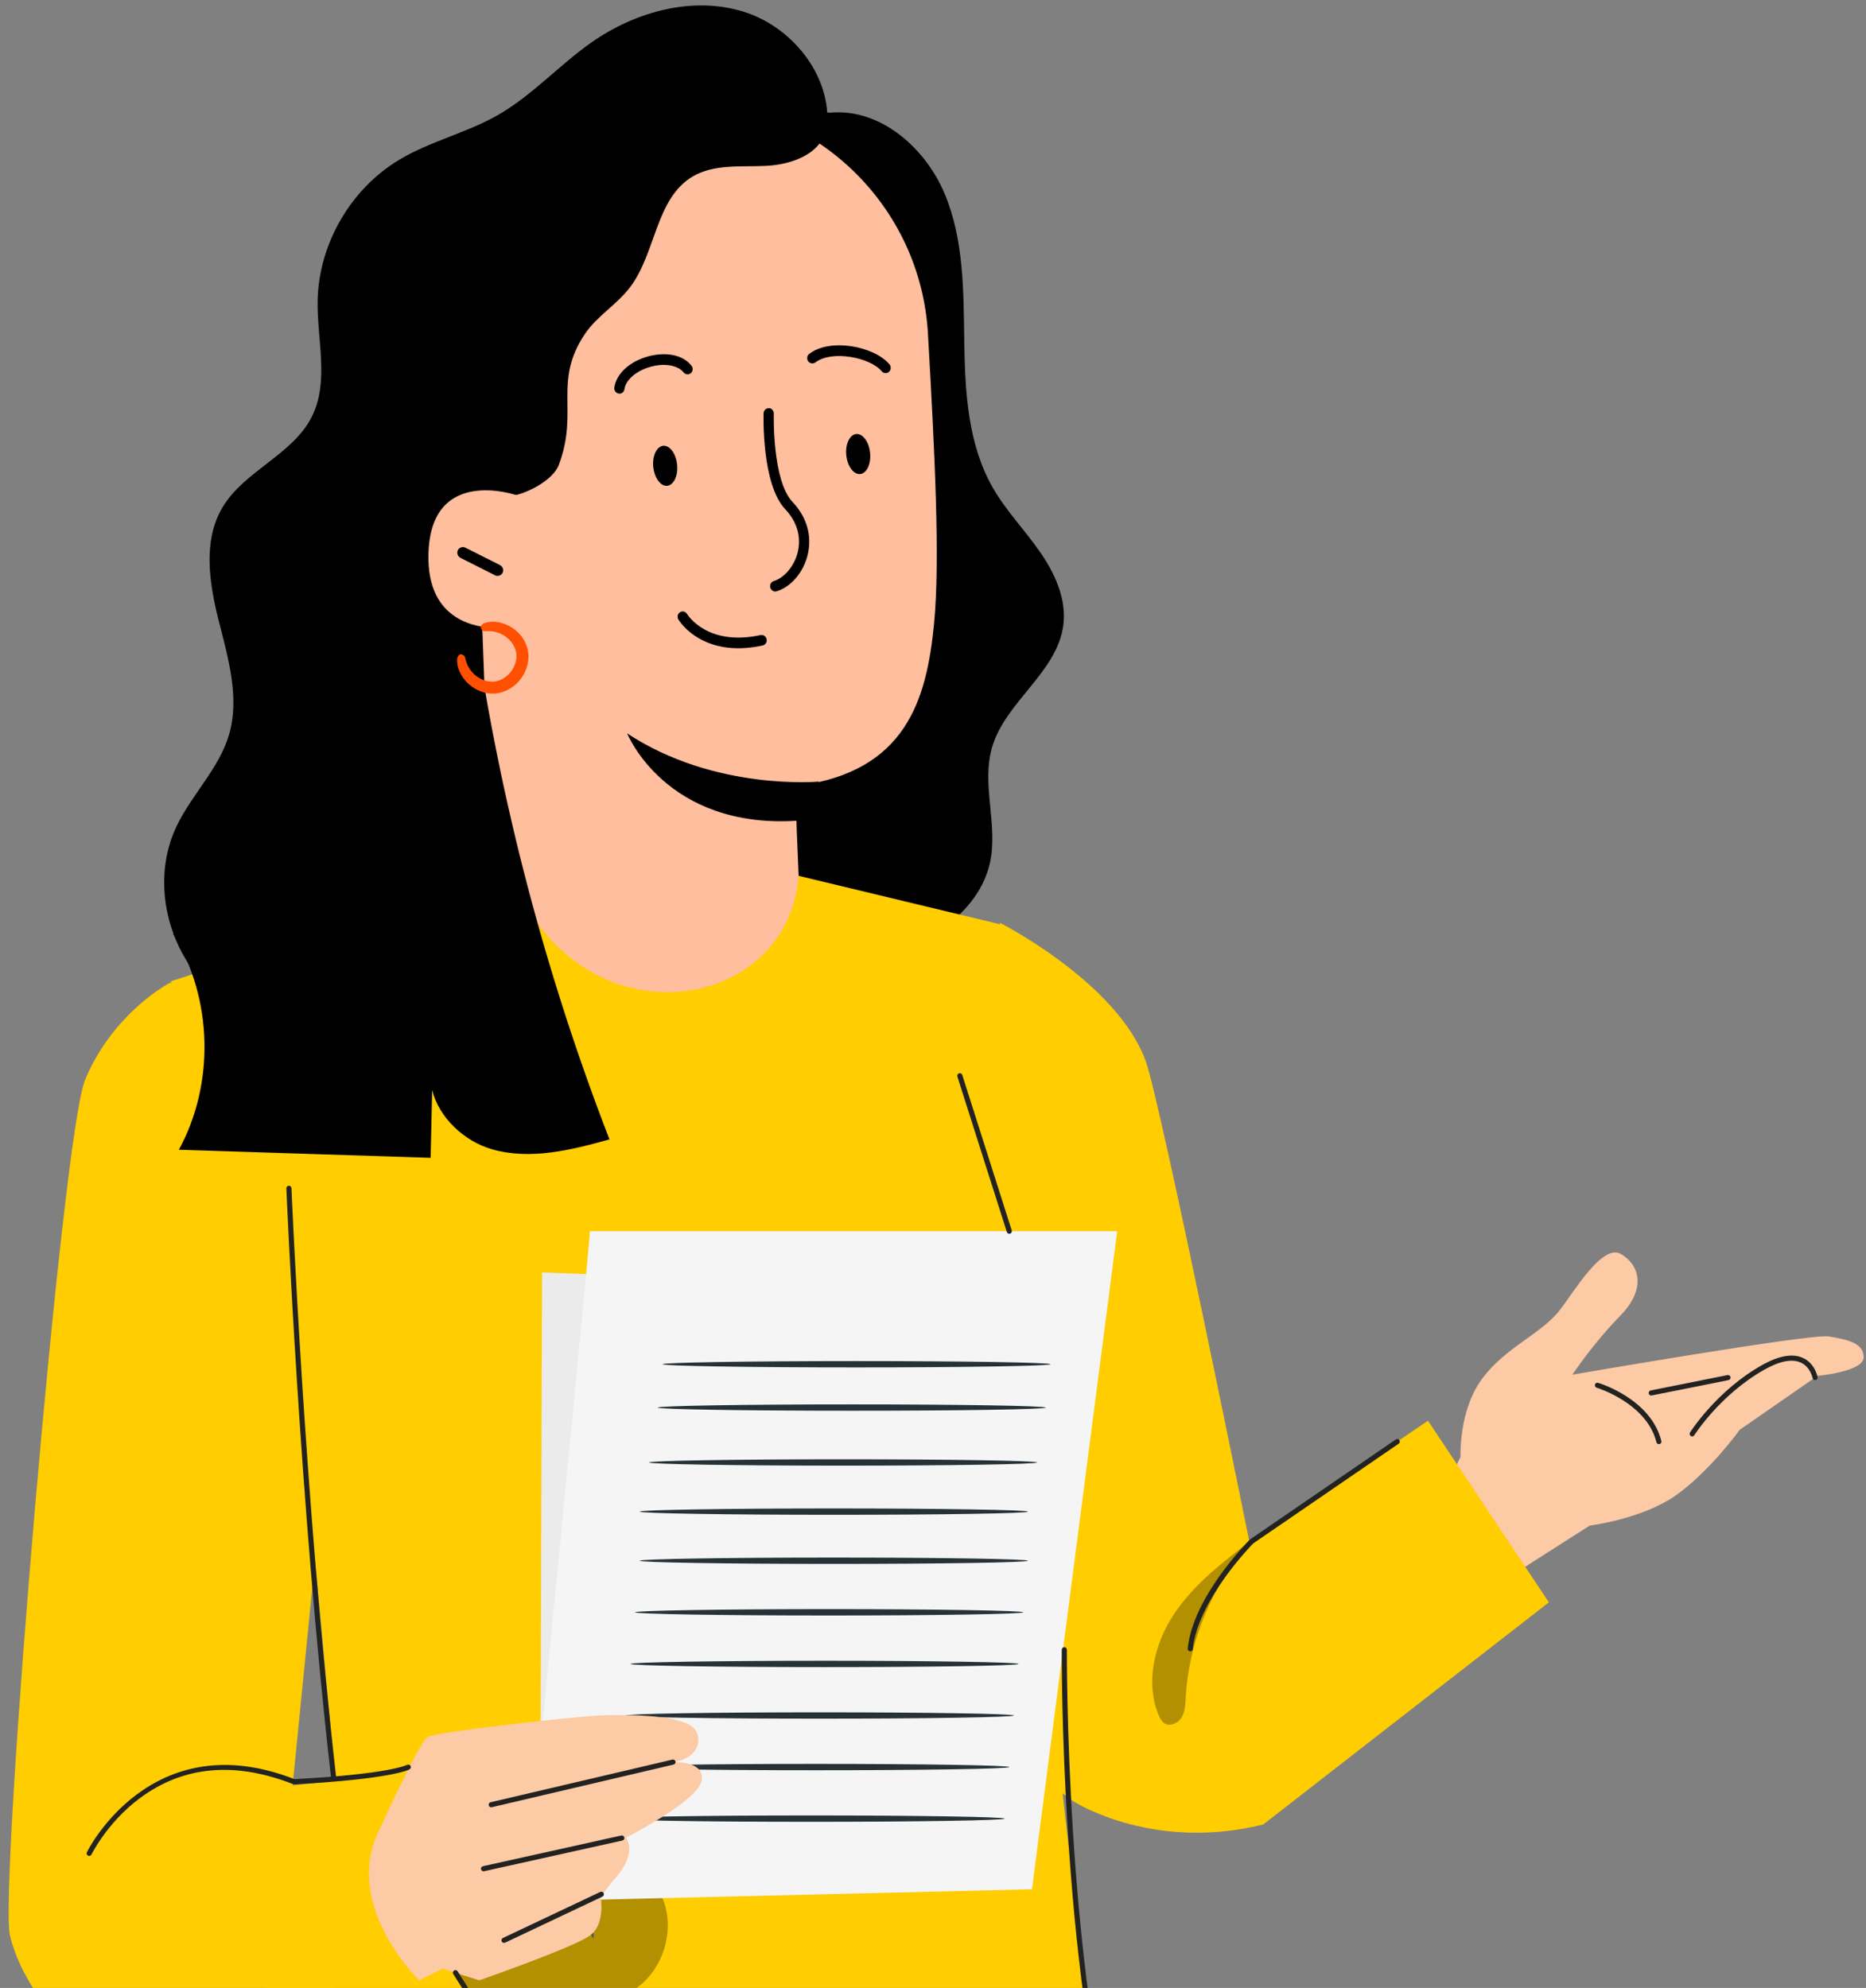 <svg width="183" height="195" viewBox="0 0 183 195" fill="none" xmlns="http://www.w3.org/2000/svg">
<rect x="0" y="0" width="183" height="195" fill="#808080" stroke="none"/>
<g clip-path="url(#clip0_8276_81273)">
<path d="M81.022 13.098C81.906 7.934 77.963 2.73 72.96 1.159C67.958 -0.411 62.363 1.124 58.063 4.12C54.864 6.353 52.212 9.349 48.827 11.286C45.748 13.047 42.182 13.85 39.143 15.677C34.387 18.532 31.263 23.927 31.152 29.467C31.077 33.321 32.308 37.431 30.58 40.873C28.701 44.622 23.965 46.167 21.82 49.77C19.877 53.037 20.515 57.177 21.444 60.865C22.373 64.554 23.533 68.428 22.458 72.076C21.479 75.398 18.802 77.932 17.31 81.059C14.342 87.266 17.049 95.576 23.106 98.848L54.919 85.941L81.022 13.098Z" fill="black"/>
<path d="M81.398 11.055C86.3 10.588 90.75 14.477 92.649 19.019C94.547 23.555 94.492 28.634 94.567 33.552C94.638 38.469 94.929 43.603 97.38 47.868C98.671 50.107 100.494 51.988 101.971 54.106C103.447 56.224 104.612 58.753 104.281 61.317C103.683 65.974 98.57 68.839 97.279 73.351C96.235 77.009 97.917 80.983 97.073 84.692C96.426 87.547 94.321 89.911 91.845 91.476C89.369 93.047 86.526 93.92 83.708 94.723L67.742 82.378L71.624 10.052L81.393 11.06L81.398 11.055Z" fill="black"/>
<path d="M46.336 35.639L48.239 86.955C48.561 95.681 56.13 102.361 64.839 101.608C72.965 100.905 78.636 94.056 78.324 85.911C78.179 82.047 77.872 77.129 78.269 77.079C88.862 75.664 90.871 68.639 91.599 61.227C92.212 54.989 91.674 44.436 91.006 32.734C90.288 20.168 80.017 10.262 67.42 9.966L66.17 9.936C52.649 10.408 45.492 22.145 46.341 35.639H46.336Z" fill="#FFBE9D"/>
<path d="M80.318 76.668C80.318 76.668 70.102 77.616 61.509 71.941C61.509 71.941 65.291 81.37 78.269 80.502L80.318 76.668Z" fill="black"/>
<path d="M48.355 52.942C48.275 52.917 48.184 52.992 48.194 53.072C48.204 53.153 48.315 53.203 48.385 53.158C48.455 53.112 48.45 52.992 48.38 52.947C48.345 52.927 48.3 52.927 48.275 52.957" fill="#263238"/>
<path d="M48.546 52.39C48.465 52.365 48.375 52.44 48.385 52.52C48.395 52.601 48.506 52.651 48.576 52.606C48.646 52.56 48.641 52.44 48.571 52.395C48.536 52.375 48.49 52.375 48.465 52.405" fill="#263238"/>
<path d="M41.469 46.88C38.495 36.417 40.007 24.459 46.692 15.877C53.377 7.296 65.497 2.87 75.783 6.413C77.235 6.915 78.676 7.582 79.736 8.702C80.791 9.816 81.403 11.457 80.961 12.927C80.268 15.245 77.471 16.163 75.05 16.274C72.634 16.384 70.037 16.078 67.948 17.303C64.261 19.465 64.347 24.88 61.73 28.252C60.444 29.913 58.526 31.022 57.355 32.769C54.201 37.491 56.808 40.326 54.789 45.63C54.226 47.101 51.665 48.445 50.108 48.656C48.546 48.867 49.791 48.847 46.456 48.486L41.464 46.88H41.469Z" fill="black"/>
<path d="M50.906 48.661C50.69 48.556 42.197 45.585 42.016 54.392C41.836 63.204 50.725 61.563 50.746 61.312C50.766 61.061 50.906 48.656 50.906 48.656V48.661Z" fill="#FFBE9D"/>
<path d="M64.07 45.796C64.176 46.88 64.784 47.708 65.427 47.653C66.075 47.592 66.511 46.669 66.406 45.585C66.3 44.501 65.693 43.673 65.045 43.728C64.397 43.789 63.96 44.712 64.066 45.796H64.07Z" fill="black"/>
<path d="M86.817 36.598C86.687 36.588 86.561 36.527 86.471 36.417C85.316 35.042 81.564 34.324 79.967 35.549C79.746 35.714 79.429 35.669 79.263 35.438C79.098 35.208 79.143 34.881 79.364 34.711C81.418 33.13 85.738 33.963 87.229 35.739C87.41 35.96 87.39 36.286 87.184 36.472C87.079 36.568 86.948 36.608 86.823 36.598H86.817Z" fill="black"/>
<path d="M60.71 38.605C60.71 38.605 60.68 38.605 60.67 38.605C60.394 38.56 60.208 38.289 60.248 38.008C60.444 36.663 61.73 35.474 63.518 34.972C64.929 34.575 66.798 34.605 67.812 35.87C67.993 36.091 67.963 36.422 67.752 36.603C67.541 36.783 67.225 36.753 67.044 36.532C66.471 35.815 65.16 35.594 63.789 35.98C62.398 36.372 61.373 37.255 61.238 38.178C61.197 38.449 60.966 38.635 60.71 38.615V38.605Z" fill="black"/>
<path d="M75.994 58.02C75.793 58.005 75.612 57.86 75.547 57.649C75.462 57.373 75.612 57.082 75.879 57.002C76.943 56.67 77.913 55.501 78.239 54.156C78.45 53.293 78.566 51.597 77.014 49.956C74.698 47.512 74.879 40.823 74.884 40.542C74.894 40.256 75.125 40.03 75.401 40.045C75.678 40.015 75.894 40.301 75.888 40.587C75.888 40.652 75.713 47.106 77.722 49.233C79.128 50.719 79.656 52.56 79.209 54.422C78.802 56.128 77.581 57.569 76.17 58C76.109 58.02 76.049 58.025 75.989 58.02H75.994Z" fill="black"/>
<path d="M71.664 63.555C68.063 63.264 66.607 60.891 66.531 60.765C66.386 60.519 66.456 60.198 66.692 60.053C66.928 59.902 67.234 59.982 67.385 60.228C67.466 60.359 69.394 63.415 74.582 62.296C74.854 62.236 75.125 62.416 75.18 62.697C75.24 62.978 75.07 63.254 74.798 63.314C73.608 63.57 72.568 63.631 71.664 63.555Z" fill="black"/>
<path d="M82.995 44.642C83.101 45.726 83.708 46.554 84.351 46.499C84.999 46.438 85.436 45.515 85.331 44.431C85.225 43.347 84.618 42.519 83.975 42.574C83.327 42.635 82.89 43.558 82.995 44.642Z" fill="black"/>
<path d="M48.882 56.48C49.053 56.454 49.209 56.349 49.294 56.184C49.43 55.907 49.309 55.571 49.023 55.426L45.663 53.73C45.381 53.584 45.04 53.689 44.904 53.97C44.769 54.246 44.889 54.583 45.175 54.728L48.536 56.424C48.646 56.48 48.767 56.5 48.882 56.485V56.48Z" fill="black"/>
<path d="M143.236 142.918C143.236 142.918 143.03 138.391 145.336 135.265C147.641 132.139 151.137 130.864 152.96 128.525C154.326 126.769 157.129 121.982 158.932 122.99C160.735 124.004 161.553 126.358 158.886 129.077C156.219 131.797 154.205 134.843 154.205 134.843C154.205 134.843 177.626 130.794 179.338 131.09C181.051 131.386 182.764 131.682 182.774 133.122C182.784 134.562 178.238 134.959 178.238 134.959L170.609 140.258C170.609 140.258 167.771 144.217 164.451 146.611C161.132 149.005 155.903 149.647 155.903 149.647L147.797 154.821C147.797 154.821 139.886 148.959 143.236 142.918Z" fill="#FCCAA4"/>
<path d="M98.064 90.518C98.064 90.518 109.56 96.359 112.358 104.072C113.829 108.122 122.533 151.248 122.533 151.248L140.042 139.36L151.9 157.174L123.89 178.963C118.415 180.333 112.614 179.987 107.421 177.779C105.512 176.966 103.98 176.032 103.618 175.034C102.483 171.923 98.064 90.518 98.064 90.518Z" fill="#FFCD00"/>
<g opacity="0.3">
<path d="M115.115 158.364C113.196 161.264 112.292 165.063 113.643 168.264C113.764 168.55 113.91 168.841 114.166 169.017C114.718 169.398 115.532 169.042 115.878 168.47C116.225 167.898 116.245 167.19 116.285 166.518C116.597 160.943 118.867 155.498 122.599 151.343V151.177C119.836 153.285 117.029 155.468 115.11 158.364H115.115Z" fill="black"/>
</g>
<path d="M16.763 96.254L50.002 85.485C56.456 102.637 77.26 99.716 78.32 85.911L98.063 90.658C98.063 90.658 104.668 132.535 103.066 141.237C100.489 155.232 106.958 200.672 110.384 217.016C113.352 231.172 100.313 243.437 100.313 243.437H46.667L14.488 232.582C16.095 213.624 26.612 193.952 33.378 179.721L30.299 146.656L16.763 96.254Z" fill="#FFCD00"/>
<g opacity="0.3">
<path d="M64.879 185.979C57.898 185.647 50.691 185.346 44.141 187.775C34.166 191.473 27.486 200.757 18.732 206.794L19.556 207.09C27.516 211.672 38.194 211.009 45.527 205.479C49.144 202.749 52.067 198.925 56.301 197.305C58.149 196.597 60.183 196.341 61.896 195.353C65.01 193.551 66.381 189.25 64.884 185.984L64.879 185.979Z" fill="black"/>
</g>
<path d="M16.763 96.359C15.713 96.881 10.846 99.892 8.345 105.919C6.08 111.389 -0.083 185.075 0.967 189.797C2.017 194.52 6.949 201.59 15.136 205.263C22.017 208.35 39.806 200.858 47.014 198.208C47.245 198.123 45.402 195.358 44.668 193.506L38.48 174.071L28.697 175.134L32.333 138.582L16.768 96.364L16.763 96.359Z" fill="#FFCD00"/>
<path d="M82.126 16.997C82.136 17.082 82.132 17.162 82.136 17.247L82.126 16.997Z" fill="#263238"/>
<path d="M58.174 190.108C57.988 190.159 57.144 187.444 56.692 183.986C56.23 180.524 56.341 177.688 56.532 177.688C56.737 177.688 56.948 180.479 57.406 183.891C57.852 187.308 58.38 190.058 58.179 190.108H58.174Z" fill="#455A64"/>
<path d="M46.546 61.297L16.979 91.612C20.866 97.905 21.087 106.29 17.541 112.779C25.773 113.045 34 113.305 42.232 113.571C42.282 111.353 42.333 109.135 42.383 106.922C43.031 109.597 45.502 111.951 48.269 112.738C52.021 113.807 56.014 112.814 59.771 111.765C53.483 95.511 49.033 78.545 46.546 61.297Z" fill="black"/>
<path d="M53.162 124.812C53.162 125.695 52.986 179.701 52.986 179.701L98.807 181.221L101.092 126.603L53.162 124.812Z" fill="#EBEBEB"/>
<path d="M57.853 120.772C57.853 121.876 51.499 186.51 51.499 186.51L101.207 185.321L109.565 120.767H57.853V120.772Z" fill="#F5F5F5"/>
<path d="M103.031 133.82C103.031 133.99 94.513 134.131 84 134.131C73.488 134.131 64.97 133.99 64.97 133.82C64.97 133.649 73.488 133.509 84 133.509C94.513 133.509 103.031 133.649 103.031 133.82Z" fill="#263238"/>
<path d="M102.559 138.07C102.559 138.246 94.035 138.381 83.528 138.381C73.021 138.381 64.498 138.241 64.498 138.07C64.498 137.899 73.016 137.759 83.528 137.759C94.04 137.759 102.559 137.899 102.559 138.07Z" fill="#263238"/>
<path d="M101.709 143.454C101.709 143.63 93.191 143.766 82.679 143.766C72.167 143.766 63.648 143.625 63.648 143.454C63.648 143.284 72.167 143.143 82.679 143.143C93.191 143.143 101.709 143.284 101.709 143.454Z" fill="#263238"/>
<path d="M100.806 148.277C100.806 148.453 92.287 148.588 81.775 148.588C71.263 148.588 62.745 148.448 62.745 148.277C62.745 148.106 71.263 147.966 81.775 147.966C92.287 147.966 100.806 148.106 100.806 148.277Z" fill="#263238"/>
<path d="M100.806 153.094C100.806 153.265 92.287 153.405 81.775 153.405C71.263 153.405 62.745 153.265 62.745 153.094C62.745 152.924 71.263 152.783 81.775 152.783C92.287 152.783 100.806 152.924 100.806 153.094Z" fill="#263238"/>
<path d="M100.349 158.153C100.349 158.323 91.83 158.464 81.318 158.464C70.806 158.464 62.288 158.323 62.288 158.153C62.288 157.982 70.806 157.842 81.318 157.842C91.83 157.842 100.349 157.982 100.349 158.153Z" fill="#263238"/>
<path d="M99.892 163.216C99.892 163.392 91.373 163.527 80.861 163.527C70.349 163.527 61.831 163.387 61.831 163.216C61.831 163.046 70.349 162.905 80.861 162.905C91.373 162.905 99.892 163.046 99.892 163.216Z" fill="#263238"/>
<path d="M99.439 168.274C99.439 168.445 90.921 168.585 80.409 168.585C69.897 168.585 61.378 168.445 61.378 168.274C61.378 168.104 69.897 167.963 80.409 167.963C90.921 167.963 99.439 168.104 99.439 168.274Z" fill="#263238"/>
<path d="M98.982 173.333C98.982 173.508 90.464 173.644 79.952 173.644C69.44 173.644 60.921 173.503 60.921 173.333C60.921 173.162 69.44 173.021 79.952 173.021C90.464 173.021 98.982 173.162 98.982 173.333Z" fill="#263238"/>
<path d="M98.53 178.391C98.53 178.562 90.007 178.702 79.5 178.702C68.993 178.702 60.469 178.562 60.469 178.391C60.469 178.22 68.987 178.08 79.5 178.08C90.012 178.08 98.53 178.22 98.53 178.391Z" fill="#263238"/>
<path d="M37.154 179.6C37.154 179.6 41.112 170.869 41.936 170.377C42.759 169.885 56.923 168.269 59.741 168.234C62.789 168.199 67.49 168.32 68.269 169.81C68.847 170.904 68.314 172.52 66.004 172.851C66.004 172.851 69.158 172.685 68.816 174.663C68.475 176.64 61.383 180.263 61.383 180.263C61.383 180.263 62.704 181.743 60.062 184.548L58.907 186.029C58.907 186.029 59.399 188.663 57.917 189.817C56.436 190.972 46.998 194.254 46.998 194.254L43.407 193.109L41.097 194.254C41.097 194.254 33.578 186.947 37.139 179.6H37.154Z" fill="#FCCAA4"/>
<path d="M45.23 64.574C45.23 64.574 45.16 64.785 45.23 65.166C45.296 65.542 45.507 66.079 45.974 66.601C46.441 67.103 47.184 67.6 48.139 67.665C49.093 67.745 50.138 67.234 50.785 66.375C51.438 65.517 51.649 64.373 51.308 63.48C50.986 62.582 50.303 61.999 49.691 61.688C49.063 61.382 48.485 61.327 48.108 61.367C47.727 61.407 47.536 61.508 47.541 61.528C47.541 61.623 48.41 61.337 49.535 61.979C50.072 62.296 50.645 62.843 50.901 63.615C51.167 64.378 50.981 65.342 50.414 66.089C49.846 66.837 48.967 67.279 48.164 67.234C47.35 67.203 46.667 66.797 46.215 66.37C45.291 65.462 45.326 64.549 45.236 64.574H45.23Z" fill="#FF4F00"/>
<path d="M47.39 67.901C46.567 67.665 45.999 67.163 45.703 66.842C45.266 66.355 44.964 65.763 44.869 65.221C44.824 64.975 44.779 64.534 44.949 64.333L45.065 64.203L45.271 64.172L45.422 64.253C45.577 64.338 45.612 64.484 45.653 64.649C45.723 64.93 45.868 65.517 46.466 66.105C46.692 66.32 47.315 66.832 48.174 66.867C48.867 66.907 49.63 66.516 50.123 65.869C50.61 65.221 50.781 64.378 50.554 63.731C50.288 62.908 49.625 62.446 49.349 62.291C48.621 61.879 48.018 61.899 47.727 61.909C47.566 61.914 47.41 61.919 47.285 61.794L47.174 61.683V61.583L47.139 61.473L47.235 61.322C47.38 61.101 47.817 61.026 48.068 61.001C48.616 60.941 49.264 61.071 49.846 61.357C50.344 61.608 51.233 62.2 51.644 63.349C52.026 64.353 51.8 65.628 51.072 66.591C50.349 67.555 49.183 68.117 48.103 68.026C47.847 68.011 47.611 67.966 47.39 67.901Z" fill="#FF4F00"/>
<path d="M162.688 141.653C162.578 141.653 162.472 141.578 162.447 141.462C161.488 137.628 156.641 136.138 156.591 136.123C156.46 136.083 156.385 135.942 156.42 135.812C156.455 135.681 156.601 135.601 156.732 135.646C156.943 135.706 161.905 137.242 162.929 141.347C162.965 141.482 162.879 141.618 162.749 141.653C162.729 141.653 162.709 141.658 162.688 141.658V141.653Z" fill="#222221"/>
<path d="M165.953 140.9C165.908 140.9 165.863 140.89 165.822 140.86C165.707 140.785 165.667 140.629 165.742 140.514C165.767 140.474 168.339 136.414 172.794 133.91C174.461 132.972 175.822 132.736 176.837 133.212C178.002 133.759 178.243 135.029 178.253 135.079C178.278 135.215 178.188 135.345 178.052 135.37C177.917 135.395 177.786 135.305 177.761 135.17C177.761 135.16 177.55 134.096 176.621 133.664C175.762 133.263 174.557 133.494 173.04 134.347C168.7 136.79 166.189 140.74 166.164 140.78C166.119 140.855 166.033 140.9 165.953 140.9Z" fill="#222221"/>
<path d="M161.935 136.886C161.82 136.886 161.714 136.805 161.689 136.685C161.664 136.55 161.749 136.419 161.885 136.389L169.419 134.884C169.554 134.858 169.685 134.944 169.715 135.079C169.74 135.215 169.655 135.345 169.519 135.375L161.985 136.881C161.985 136.881 161.95 136.881 161.935 136.881V136.886Z" fill="#222221"/>
<path d="M32.73 174.693C32.604 174.693 32.493 174.597 32.478 174.472C29.369 147.349 28.099 116.878 28.084 116.572C28.079 116.432 28.184 116.316 28.325 116.311C28.455 116.311 28.581 116.412 28.586 116.552C28.596 116.858 29.872 147.309 32.976 174.412C32.991 174.547 32.89 174.673 32.755 174.688C32.745 174.688 32.735 174.688 32.724 174.688L32.73 174.693Z" fill="#222221"/>
<path d="M8.747 182.049C8.711 182.049 8.671 182.039 8.636 182.024C8.51 181.964 8.46 181.813 8.521 181.688C8.581 181.562 14.799 169.027 28.877 174.517C38.204 174.025 39.897 173.127 39.917 173.122C40.037 173.057 40.193 173.097 40.258 173.217C40.328 173.338 40.283 173.493 40.163 173.558C40.092 173.599 38.345 174.522 28.852 175.024C28.817 175.024 28.782 175.024 28.746 175.009C23.001 172.751 17.928 173.227 13.669 176.419C10.489 178.802 8.988 181.879 8.973 181.909C8.927 181.999 8.842 182.049 8.747 182.049Z" fill="#222221"/>
<path d="M22.483 206.658C20.203 206.658 17.019 206.217 13.136 204.546C13.011 204.491 12.951 204.345 13.006 204.215C13.061 204.089 13.207 204.029 13.337 204.084C21.142 207.446 26.19 205.665 26.24 205.65L47.044 197.731L44.452 193.636C44.377 193.521 44.412 193.365 44.533 193.29C44.648 193.215 44.804 193.25 44.879 193.37L47.636 197.721C47.677 197.786 47.687 197.862 47.662 197.937C47.636 198.012 47.581 198.067 47.511 198.092L26.416 206.122C26.306 206.162 24.909 206.658 22.483 206.658Z" fill="#222221"/>
<path d="M98.982 121.023C98.877 121.023 98.776 120.953 98.741 120.848L93.889 105.597C93.849 105.467 93.919 105.326 94.055 105.281C94.186 105.241 94.326 105.311 94.371 105.447L99.223 120.697C99.263 120.828 99.193 120.968 99.057 121.013C99.032 121.023 99.007 121.023 98.982 121.023Z" fill="#222221"/>
<path d="M109.701 212.158C109.59 212.158 109.49 212.088 109.46 211.978C103.99 193.094 104.121 162.137 104.126 161.826C104.126 161.686 104.241 161.575 104.377 161.575C104.517 161.575 104.628 161.691 104.628 161.826C104.628 162.137 104.492 193.024 109.942 211.837C109.982 211.968 109.901 212.108 109.771 212.148C109.746 212.153 109.726 212.158 109.701 212.158Z" fill="#222221"/>
<path d="M116.732 161.977C116.732 161.977 116.717 161.977 116.707 161.977C116.571 161.962 116.466 161.841 116.481 161.701C116.988 156.652 122.352 151.238 122.578 151.012L136.888 141.196C137.003 141.116 137.159 141.146 137.234 141.262C137.315 141.377 137.284 141.533 137.169 141.613L122.9 151.398C122.9 151.398 117.47 156.883 116.978 161.756C116.963 161.886 116.858 161.982 116.727 161.982L116.732 161.977Z" fill="#222221"/>
<path d="M48.174 177.282C48.058 177.282 47.958 177.202 47.928 177.086C47.898 176.951 47.978 176.815 48.114 176.785L65.944 172.6C66.074 172.565 66.215 172.65 66.245 172.786C66.275 172.921 66.195 173.057 66.059 173.087L48.229 177.272C48.229 177.272 48.189 177.277 48.174 177.277V177.282Z" fill="#222221"/>
<path d="M47.421 183.555C47.305 183.555 47.2 183.474 47.175 183.359C47.144 183.224 47.23 183.088 47.365 183.058L60.926 180.047C61.062 180.017 61.197 180.102 61.228 180.238C61.258 180.373 61.172 180.509 61.037 180.539L47.476 183.55C47.476 183.55 47.441 183.555 47.421 183.555Z" fill="#222221"/>
<path d="M49.43 190.58C49.334 190.58 49.244 190.525 49.204 190.435C49.143 190.309 49.199 190.159 49.324 190.098L58.867 185.582C58.993 185.522 59.143 185.577 59.204 185.702C59.264 185.828 59.209 185.978 59.083 186.039L49.54 190.555C49.505 190.57 49.47 190.58 49.435 190.58H49.43Z" fill="#222221"/>
</g>
<defs>
<clipPath id="clip0_8276_81273">
<rect width="181.933" height="242.905" fill="white" transform="translate(0.846 0.532)"/>
</clipPath>
</defs>
</svg>
